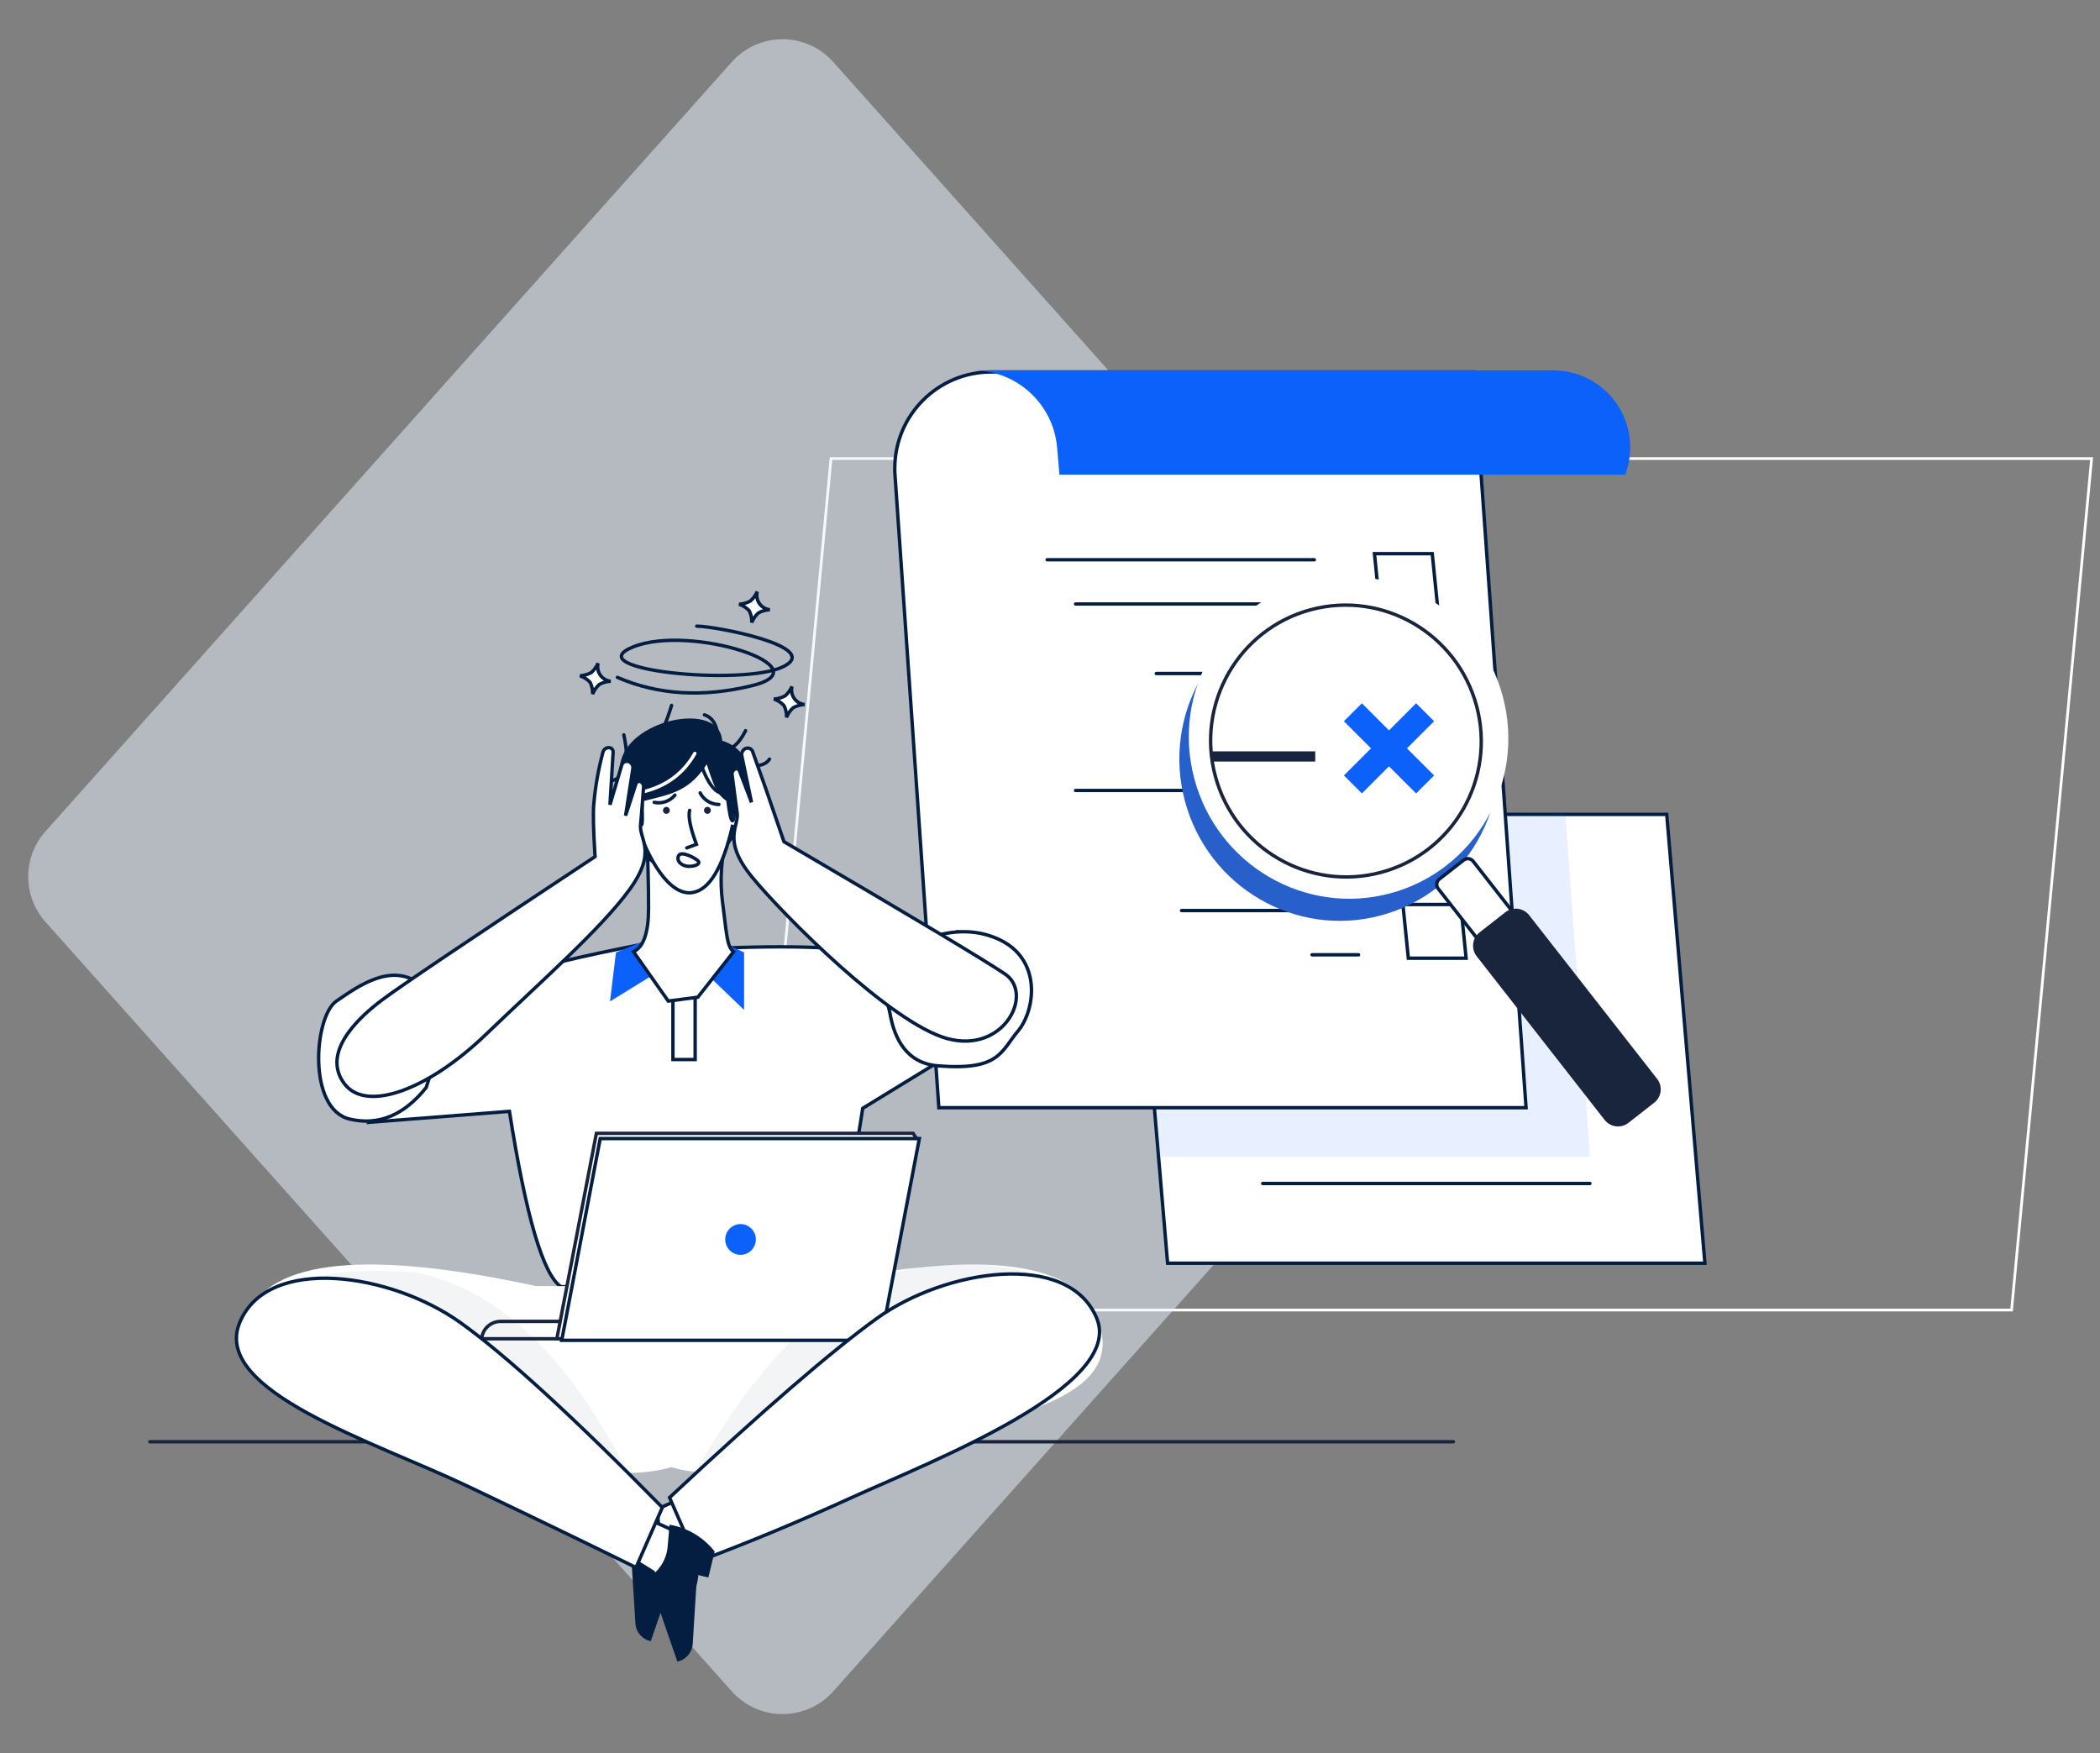 <?xml version="1.0" encoding="utf-8"?>
<svg xmlns="http://www.w3.org/2000/svg" xmlns:xlink="http://www.w3.org/1999/xlink" width="618px" height="516px" viewBox="0 0 618 516" version="1.1">
  <rect x="0" y="0" width="618" height="516" fill="#808080" stroke="none"/>
  <g id="illseo_ill_03" transform="translate(1.5 1.5)">
    <path d="M23.54 0L394.517 0L370.969 250.583L0 250.583L23.54 0L23.54 0Z" transform="translate(219.513 133.457)" id="Rectangle-Copy-75" fill="none" fill-rule="evenodd" stroke="#FFFFFF" stroke-width="0.803"/>
    <path d="M243.709 16.733L445.694 243.188Q445.997 243.528 446.284 243.881Q446.572 244.234 446.843 244.6Q447.114 244.966 447.367 245.344Q447.621 245.722 447.858 246.111Q448.095 246.5 448.313 246.899Q448.532 247.298 448.732 247.707Q448.932 248.116 449.113 248.534Q449.295 248.951 449.457 249.377Q449.619 249.802 449.762 250.235Q449.904 250.667 450.027 251.105Q450.15 251.544 450.253 251.987Q450.355 252.431 450.438 252.879Q450.52 253.326 450.582 253.777Q450.644 254.228 450.685 254.682Q450.727 255.135 450.748 255.59Q450.768 256.045 450.768 256.5Q450.768 256.955 450.748 257.41Q450.727 257.865 450.686 258.318Q450.644 258.772 450.582 259.223Q450.52 259.674 450.438 260.121Q450.355 260.569 450.253 261.013Q450.15 261.456 450.027 261.895Q449.904 262.333 449.762 262.765Q449.619 263.198 449.457 263.623Q449.295 264.049 449.113 264.466Q448.932 264.884 448.732 265.293Q448.532 265.702 448.313 266.101Q448.095 266.5 447.858 266.889Q447.621 267.278 447.367 267.656Q447.113 268.034 446.843 268.4Q446.572 268.766 446.284 269.119Q445.997 269.472 445.694 269.812L243.709 496.267Q243.358 496.66 242.987 497.034Q242.617 497.408 242.227 497.762Q241.837 498.116 241.429 498.449Q241.021 498.782 240.596 499.093Q240.171 499.404 239.73 499.692Q239.289 499.981 238.834 500.245Q238.379 500.51 237.91 500.75Q237.442 500.991 236.961 501.206Q236.48 501.421 235.989 501.611Q235.498 501.801 234.997 501.964Q234.497 502.128 233.988 502.265Q233.48 502.402 232.965 502.512Q232.45 502.622 231.93 502.705Q231.41 502.788 230.886 502.843Q230.362 502.899 229.836 502.926Q229.311 502.954 228.784 502.954Q228.257 502.954 227.731 502.926Q227.205 502.899 226.682 502.843Q226.158 502.788 225.638 502.705Q225.118 502.622 224.603 502.512Q224.088 502.402 223.579 502.265Q223.071 502.128 222.57 501.964Q222.07 501.801 221.579 501.611Q221.087 501.421 220.607 501.206Q220.126 500.991 219.658 500.75Q219.189 500.51 218.734 500.245Q218.278 499.981 217.838 499.692Q217.397 499.404 216.972 499.093Q216.547 498.782 216.139 498.449Q215.731 498.116 215.341 497.762Q214.951 497.408 214.58 497.034Q214.21 496.66 213.859 496.267L11.874 269.812Q11.571 269.472 11.283 269.119Q10.996 268.766 10.725 268.4Q10.454 268.034 10.2 267.656Q9.946 267.278 9.71 266.889Q9.473 266.5 9.255 266.101Q9.036 265.702 8.836 265.293Q8.636 264.884 8.454 264.466Q8.273 264.049 8.111 263.623Q7.949 263.198 7.806 262.765Q7.664 262.333 7.541 261.895Q7.418 261.456 7.315 261.013Q7.212 260.569 7.13 260.121Q7.048 259.674 6.986 259.223Q6.924 258.772 6.882 258.318Q6.841 257.865 6.82 257.41Q6.799 256.955 6.799 256.5Q6.799 256.045 6.82 255.59Q6.841 255.135 6.882 254.682Q6.924 254.228 6.986 253.777Q7.048 253.326 7.13 252.879Q7.212 252.431 7.315 251.987Q7.418 251.544 7.541 251.105Q7.664 250.667 7.806 250.235Q7.949 249.802 8.111 249.377Q8.273 248.951 8.454 248.534Q8.636 248.116 8.836 247.707Q9.036 247.298 9.255 246.899Q9.473 246.5 9.71 246.111Q9.946 245.722 10.2 245.344Q10.454 244.966 10.725 244.6Q10.996 244.234 11.283 243.881Q11.571 243.528 11.874 243.188L213.859 16.733Q214.21 16.34 214.58 15.966Q214.951 15.592 215.341 15.238Q215.731 14.884 216.139 14.551Q216.547 14.218 216.972 13.907Q217.397 13.596 217.838 13.308Q218.278 13.019 218.734 12.755Q219.189 12.49 219.658 12.25Q220.126 12.009 220.607 11.794Q221.087 11.579 221.579 11.389Q222.07 11.199 222.57 11.036Q223.071 10.872 223.579 10.735Q224.088 10.598 224.603 10.488Q225.118 10.378 225.638 10.295Q226.158 10.212 226.682 10.157Q227.205 10.101 227.731 10.074Q228.257 10.046 228.784 10.046Q229.311 10.046 229.836 10.074Q230.362 10.101 230.886 10.157Q231.41 10.212 231.93 10.295Q232.45 10.378 232.965 10.488Q233.48 10.598 233.988 10.735Q234.497 10.872 234.997 11.036Q235.498 11.199 235.989 11.389Q236.48 11.579 236.961 11.794Q237.442 12.009 237.91 12.25Q238.379 12.49 238.834 12.755Q239.289 13.019 239.73 13.308Q240.171 13.596 240.596 13.907Q241.021 14.218 241.429 14.551Q241.837 14.884 242.227 15.238Q242.617 15.592 242.987 15.966Q243.358 16.34 243.709 16.733L243.709 16.733Z" id="Polygon-Copy-9" fill="#E9F5FE" fill-opacity="0.5" fill-rule="evenodd" stroke="none"/>
    <g id="Illustration" transform="translate(42.6 107.5)">
      <path d="M0.465 0L158.12 0L169.356 132.077L11.236 132.077L0 0L0.465 0Z" transform="translate(288.272 130.682)" id="Path" fill="#FFFFFF" fill-rule="evenodd" stroke="#041E42" stroke-width="1" stroke-linecap="round"/>
      <path d="M124.264 0L131.463 100.899L4.353 100.899L0 2.344L124.264 0L124.264 0Z" transform="translate(292.318 130.514)" id="Path-207" fill="#0B61F9" fill-opacity="0.097" fill-rule="evenodd" stroke="none"/>
      <path d="M0 0.465L96.277 0.465" transform="translate(327.504 238.827)" id="Path-206" fill="none" fill-rule="evenodd" stroke="#041E42" stroke-width="1" stroke-linecap="round"/>
      <g id="Group-9" transform="translate(219.22 0)">
        <g id="Group-10">
          <path d="M12.966 216.532L185.782 216.532L170.407 0L28.369 0C12.701 0 0 12.701 0 28.369C0 29.02 0 29.68 0.065 30.331L12.966 216.532Z" transform="translate(0 0.465)" id="Path-60" fill="#FFFFFF" fill-rule="evenodd" stroke="#041E42" stroke-width="1"/>
          <path d="M17.003 0L0 0L1.6 15.812L18.602 15.812L17.003 0L17.003 0Z" transform="translate(144.885 86.501)" id="Path" fill="#0ACC94" fill-rule="evenodd" stroke="none"/>
          <path d="M17.003 0L0 0L1.6 15.812L18.602 15.812L17.003 0L17.003 0Z" transform="translate(146.745 119.985)" id="Path" fill="#0ACC94" fill-rule="evenodd" stroke="none"/>
          <path d="M50.226 0.465L0 0.465" transform="translate(76.958 88.752)" id="Path-148" fill="none" fill-rule="evenodd" stroke="#041E42" stroke-width="1" stroke-linecap="round"/>
          <path d="M13.691 0.465L0 0.465" transform="translate(115.353 101.774)" id="Path" fill="none" fill-rule="evenodd" stroke="#18233D" stroke-width="1" stroke-linecap="round"/>
          <path d="M17.003 0L0 0L1.6 15.812L18.602 15.812L17.003 0L17.003 0Z" transform="translate(149.535 157.19)" id="Path" fill="#FFFFFF" fill-rule="evenodd" stroke="#041E42" stroke-width="1"/>
          <path d="M50.226 0.465L0 0.465" transform="translate(84.399 158.511)" id="Path" fill="none" fill-rule="evenodd" stroke="#041E42" stroke-width="1" stroke-linecap="round"/>
          <path d="M13.691 0.465L0 0.465" transform="translate(122.794 171.532)" id="Path" fill="none" fill-rule="evenodd" stroke="#041E42" stroke-width="1" stroke-linecap="round"/>
          <path d="M17.003 0L0 0L1.6 15.812L18.602 15.812L17.003 0L17.003 0Z" transform="translate(141.164 53.947)" id="Path" fill="#FFFFFF" fill-rule="evenodd" stroke="#041E42" stroke-width="1"/>
          <path d="M78.623 0.465L0 0.465" transform="translate(44.841 55.268)" id="Path" fill="none" fill-rule="evenodd" stroke="#041E42" stroke-width="1" stroke-linecap="round"/>
          <path d="M71.182 0.465L0 0.465" transform="translate(53.212 68.289)" id="Path" fill="none" fill-rule="evenodd" stroke="#041E42" stroke-width="1" stroke-linecap="round"/>
          <path d="M78.623 0.465L0 0.465" transform="translate(53.212 123.166)" id="Path" fill="none" fill-rule="evenodd" stroke="#041E42" stroke-width="1" stroke-linecap="round"/>
          <path d="M36.554 0.465L0 0.465" transform="translate(97.142 136.188)" id="Path" fill="none" fill-rule="evenodd" stroke="#18233D" stroke-width="1" stroke-linecap="round"/>
          <path d="M0 6.60889e-15L0 6.60889e-15C12.893 -1.90327e-05 23.645 9.859 24.76 22.704L25.448 30.694L191.939 30.694C194.587 23.739 193.648 15.926 189.426 9.797C185.204 3.668 178.24 0.005 170.798 0L0 6.60889e-15Z" transform="translate(23.011 0)" id="Path-135" fill="#0B61F9" fill-rule="evenodd" stroke="none"/>
        </g>
        <g id="Group-26" transform="translate(73.1 50.111)">
          <path d="M46.971 94.872C72.912 94.872 93.942 73.634 93.942 47.436C93.942 21.238 72.912 -2.96238e-15 46.971 0C21.03 3.29154e-15 2.36297e-15 21.238 0 47.436C-2.36297e-15 73.634 21.03 94.872 46.971 94.872Z" transform="matrix(0.966 -0.259 0.259 0.966 0 30.823)" id="Oval" fill="#2760CB" stroke="none"/>
          <g id="Group-25" transform="translate(85.581 92.789)">
            <path d="M1.999 4.67358e-15L11.069 8.44009e-16Q11.167 8.02546e-16 11.265 0.01Q11.363 0.019 11.459 0.038Q11.556 0.058 11.649 0.086Q11.743 0.115 11.834 0.152Q11.925 0.19 12.011 0.236Q12.098 0.282 12.18 0.337Q12.261 0.391 12.337 0.454Q12.413 0.516 12.483 0.585Q12.552 0.655 12.614 0.731Q12.677 0.807 12.731 0.888Q12.786 0.97 12.832 1.057Q12.878 1.143 12.916 1.234Q12.954 1.325 12.982 1.419Q13.011 1.513 13.03 1.609Q13.049 1.705 13.059 1.803Q13.068 1.901 13.068 1.999L13.068 44.098Q13.068 44.196 13.059 44.294Q13.049 44.391 13.03 44.488Q13.011 44.584 12.982 44.678Q12.954 44.772 12.916 44.863Q12.878 44.953 12.832 45.04Q12.786 45.127 12.731 45.208Q12.677 45.29 12.614 45.366Q12.552 45.442 12.483 45.511Q12.413 45.581 12.337 45.643Q12.261 45.705 12.18 45.76Q12.098 45.814 12.011 45.861Q11.925 45.907 11.834 45.944Q11.743 45.982 11.649 46.011Q11.556 46.039 11.459 46.058Q11.363 46.077 11.265 46.087Q11.167 46.097 11.069 46.097L1.999 46.097Q1.901 46.097 1.803 46.087Q1.705 46.077 1.609 46.058Q1.513 46.039 1.419 46.011Q1.325 45.982 1.234 45.944Q1.143 45.907 1.057 45.861Q0.97 45.814 0.888 45.76Q0.807 45.705 0.731 45.643Q0.655 45.581 0.585 45.511Q0.516 45.442 0.454 45.366Q0.391 45.29 0.337 45.208Q0.282 45.127 0.236 45.04Q0.19 44.953 0.152 44.863Q0.115 44.772 0.086 44.678Q0.058 44.584 0.038 44.488Q0.019 44.391 0.01 44.294Q7.72131e-16 44.196 8.12023e-16 44.098L1.79131e-14 1.999Q1.7953e-14 1.901 0.01 1.803Q0.019 1.705 0.038 1.609Q0.058 1.513 0.086 1.419Q0.115 1.325 0.152 1.234Q0.19 1.143 0.236 1.057Q0.282 0.97 0.337 0.888Q0.391 0.807 0.454 0.731Q0.516 0.655 0.585 0.585Q0.655 0.516 0.731 0.454Q0.807 0.391 0.888 0.337Q0.97 0.282 1.057 0.236Q1.143 0.19 1.234 0.152Q1.325 0.115 1.419 0.086Q1.513 0.058 1.609 0.038Q1.705 0.019 1.803 0.01Q1.901 4.71504e-15 1.999 4.67358e-15L1.999 4.67358e-15Z" transform="matrix(0.788 -0.616 0.616 0.788 -9.536743E-07 8.046)" id="Rectangle" fill="#FFFFFF" stroke="#041E42" stroke-width="1"/>
            <path d="M4.999 1.02957e-14L14.608 3.52332e-15Q14.731 3.43683e-15 14.853 0.006Q14.976 0.012 15.098 0.024Q15.22 0.036 15.341 0.054Q15.463 0.072 15.583 0.096Q15.704 0.12 15.823 0.15Q15.942 0.18 16.059 0.215Q16.177 0.251 16.292 0.292Q16.408 0.334 16.521 0.381Q16.634 0.427 16.745 0.48Q16.856 0.532 16.964 0.59Q17.073 0.648 17.178 0.711Q17.283 0.774 17.385 0.842Q17.487 0.911 17.586 0.984Q17.684 1.057 17.779 1.135Q17.874 1.213 17.965 1.295Q18.056 1.377 18.143 1.464Q18.23 1.551 18.312 1.642Q18.394 1.733 18.472 1.828Q18.55 1.923 18.623 2.021Q18.696 2.12 18.764 2.222Q18.833 2.324 18.896 2.429Q18.959 2.534 19.017 2.642Q19.075 2.751 19.127 2.862Q19.179 2.973 19.226 3.086Q19.273 3.199 19.315 3.315Q19.356 3.43 19.392 3.548Q19.427 3.665 19.457 3.784Q19.487 3.903 19.511 4.024Q19.535 4.144 19.553 4.265Q19.571 4.387 19.583 4.509Q19.595 4.631 19.601 4.754Q19.607 4.876 19.607 4.999L19.607 66.127Q19.607 66.25 19.601 66.373Q19.595 66.495 19.583 66.617Q19.571 66.739 19.553 66.861Q19.535 66.982 19.511 67.102Q19.487 67.223 19.457 67.342Q19.427 67.461 19.392 67.578Q19.356 67.696 19.315 67.811Q19.273 67.927 19.226 68.04Q19.179 68.154 19.127 68.264Q19.075 68.376 19.017 68.484Q18.959 68.592 18.896 68.697Q18.833 68.802 18.764 68.904Q18.696 69.007 18.623 69.105Q18.55 69.204 18.472 69.299Q18.394 69.393 18.312 69.484Q18.23 69.575 18.143 69.662Q18.056 69.749 17.965 69.831Q17.874 69.914 17.779 69.992Q17.684 70.069 17.586 70.142Q17.487 70.216 17.385 70.284Q17.283 70.352 17.178 70.415Q17.073 70.478 16.964 70.536Q16.856 70.594 16.745 70.646Q16.634 70.699 16.521 70.746Q16.408 70.793 16.292 70.834Q16.177 70.875 16.059 70.911Q15.942 70.947 15.823 70.976Q15.704 71.006 15.583 71.03Q15.463 71.054 15.341 71.072Q15.22 71.09 15.098 71.102Q14.976 71.114 14.853 71.12Q14.731 71.126 14.608 71.126L4.999 71.126Q4.876 71.126 4.754 71.12Q4.631 71.114 4.509 71.102Q4.387 71.09 4.265 71.072Q4.144 71.054 4.024 71.03Q3.903 71.006 3.784 70.976Q3.665 70.947 3.548 70.911Q3.43 70.875 3.315 70.834Q3.199 70.793 3.086 70.746Q2.973 70.699 2.862 70.646Q2.751 70.594 2.642 70.536Q2.534 70.478 2.429 70.415Q2.324 70.352 2.222 70.284Q2.12 70.216 2.021 70.142Q1.923 70.069 1.828 69.991Q1.733 69.914 1.642 69.831Q1.551 69.749 1.464 69.662Q1.377 69.575 1.295 69.484Q1.213 69.393 1.135 69.299Q1.057 69.204 0.984 69.105Q0.911 69.007 0.842 68.904Q0.774 68.802 0.711 68.697Q0.648 68.592 0.59 68.484Q0.532 68.375 0.48 68.264Q0.427 68.154 0.381 68.04Q0.334 67.927 0.292 67.811Q0.251 67.696 0.215 67.578Q0.18 67.461 0.15 67.342Q0.12 67.223 0.096 67.102Q0.072 66.982 0.054 66.861Q0.036 66.739 0.024 66.617Q0.012 66.495 0.006 66.373Q2.70107e-15 66.25 2.76563e-15 66.127L3.49203e-14 4.999Q3.49848e-14 4.876 0.006 4.754Q0.012 4.631 0.024 4.509Q0.036 4.387 0.054 4.265Q0.072 4.144 0.096 4.024Q0.12 3.903 0.15 3.784Q0.18 3.665 0.215 3.548Q0.251 3.43 0.292 3.315Q0.334 3.199 0.381 3.086Q0.427 2.973 0.48 2.862Q0.532 2.751 0.59 2.642Q0.648 2.534 0.711 2.429Q0.774 2.324 0.842 2.222Q0.911 2.12 0.984 2.021Q1.057 1.923 1.135 1.828Q1.213 1.733 1.295 1.642Q1.377 1.551 1.464 1.464Q1.551 1.377 1.642 1.295Q1.733 1.213 1.828 1.135Q1.923 1.057 2.021 0.984Q2.12 0.911 2.222 0.842Q2.324 0.774 2.429 0.711Q2.534 0.648 2.642 0.59Q2.751 0.532 2.862 0.48Q2.973 0.427 3.086 0.381Q3.199 0.334 3.315 0.292Q3.43 0.251 3.548 0.215Q3.665 0.18 3.784 0.15Q3.903 0.12 4.024 0.096Q4.144 0.072 4.265 0.054Q4.387 0.036 4.509 0.024Q4.631 0.012 4.754 0.006Q4.876 1.03822e-14 4.999 1.02957e-14Z" transform="matrix(0.788 -0.616 0.616 0.788 9.48 25.579)" id="Rectangle" fill="#19243D" stroke="none"/>
          </g>
          <path d="M46.971 94.872C72.912 94.872 93.942 73.634 93.942 47.436C93.942 21.238 72.912 -2.63323e-15 46.971 0C21.03 2.30408e-15 3.13705e-15 21.238 0 47.436C-3.0963e-15 73.634 21.03 94.872 46.971 94.872Z" transform="matrix(0.966 -0.259 0.259 0.966 2.787 24.314)" id="Oval" fill="#FFFFFF" stroke="none"/>
          <path d="M0 21.244L7.98 13.273L0 5.292L5.292 0L13.273 7.98L21.253 0L26.546 5.292L18.565 13.273L26.546 21.244L21.253 26.536L13.273 18.556L5.292 26.536L0 21.244L0 21.244Z" transform="translate(59.07 47.859)" id="Path" fill="#0B61F9" stroke="none"/>
          <path d="M0 0.465L30.48 0.465" transform="translate(20.163 63.048)" id="Path-204" fill="none" fill-rule="evenodd" stroke="#18233D" stroke-width="3"/>
          <g id="Mask-2" transform="translate(10.863 10.037)">
            <path d="M39.8 80.009C61.781 80.009 79.6 62.098 79.6 40.004C79.6 17.911 61.781 -1.66552e-15 39.8 2.77586e-16C17.819 2.49828e-15 3.17591e-15 17.911 -6.90416e-17 40.004C-3.38304e-15 62.098 17.819 80.009 39.8 80.009Z" transform="matrix(0.966 -0.259 0.259 0.966 9.536743E-07 20.602)" id="Oval" fill="none" fill-rule="evenodd" stroke="#19243D" stroke-width="1"/>
          </g>
        </g>
      </g>
      <path d="M0 0.465L383.609 0.465" transform="translate(0 314.845)" id="Path-205" fill="none" fill-rule="evenodd" stroke="#18233D" stroke-width="1" stroke-linecap="round"/>
      <g id="Group-8" transform="translate(25.476 65.108)">
        <g id="Group-4" transform="translate(24.196 33.484)">
          <path d="M104.424 4.744C116.46 4.272 126.474 4.272 134.467 4.744C142.46 5.215 155.314 3.634 173.03 0L177.681 32.024L145.21 51.91C140.634 82.778 134.027 100.273 125.389 104.397L56.374 104.397C51.135 100.825 46.09 83.627 41.242 52.803L0 56.03L12.091 34.954C26.267 22.205 37.192 14.541 44.869 11.961C52.545 9.382 67.765 5.953 90.528 1.674L104.424 4.744Z" transform="translate(14.906 66.671)" id="Path-125" fill="#FFFFFF" fill-rule="evenodd" stroke="#041E42" stroke-width="1"/>
          <path d="M31.038 0L39.456 3.869L39.456 20.788L28.527 10.306L14.733 9.208L0 18.295L1.758 3.879L11.31 0L31.038 0Z" transform="translate(85.744 68.829)" id="Path-134" fill="#0B61F9" fill-rule="evenodd" stroke="none"/>
          <path d="M0 0L6.539 0L6.539 29.001L0 29.001L0 0Z" transform="translate(104.262 75.228)" id="Rectangle" fill="none" fill-rule="evenodd" stroke="#041E42" stroke-width="1"/>
          <g id="Group" transform="translate(85.623 0)">
            <path d="M27.448 3.032C25.797 9.215 25.374 15.661 26.201 22.007C27.448 31.447 27.448 35.103 29.466 36.619L18.928 50.003L10.231 51.138L0 36.619C2.958 35.261 4.437 31.001 4.437 23.839C4.437 16.677 4.235 8.731 3.832 0L27.448 3.032Z" transform="translate(7.032 35.884)" id="Path-103" fill="#FFFFFF" fill-rule="evenodd" stroke="#041E42" stroke-width="1"/>
            <path d="M35.111 33.52C40.301 25.354 41.91 9.96 30.609 6.547C29.846 -5.061 4.138 -0.048 0.845 12.323C-2.448 24.693 4.305 42.189 13.774 44.291C23.242 46.393 29.921 41.724 35.111 33.52Z" transform="translate(2.522 3.852)" id="Path-105" fill="#041E42" fill-rule="evenodd" stroke="none"/>
            <path d="M0 0C8.061 2.66 12.904 2.66 14.528 0" transform="translate(32.526 15.812)" id="Path-164" fill="none" fill-rule="evenodd" stroke="#041E42" stroke-width="1" stroke-linecap="round"/>
            <path d="M4.186 0C5.99 8.259 4.595 12.814 0 13.663" transform="translate(0 8.687)" id="Path" fill="none" fill-rule="evenodd" stroke="#041E42" stroke-width="1" stroke-linecap="round"/>
            <path d="M8.938 0C6.222 9.115 3.243 13.053 0 11.812" transform="translate(9.301 0)" id="Path-165" fill="none" fill-rule="evenodd" stroke="#041E42" stroke-width="1" stroke-linecap="round"/>
            <path d="M7.441 0C5.438 4.031 2.958 6.043 0 6.036" transform="translate(32.582 7.441)" id="Path-166" fill="none" fill-rule="evenodd" stroke="#041E42" stroke-width="1" stroke-linecap="round"/>
            <path d="M4.055 8.194C4.055 3.581 2.704 0.85 0 0" transform="translate(27.904 2.79)" id="Path-167" fill="none" fill-rule="evenodd" stroke="#041E42" stroke-width="1" stroke-linecap="round"/>
            <path d="M32.478 11.561C29.371 9.701 28.488 6.12 26.414 0C21.056 8.669 15.959 9.394 7.197 11.552C7.774 27.243 6.211 13.04 4.63 13.217C4.299 13.113 3.954 13.059 3.607 13.059C1.587 13.159 0 14.826 0 16.849C0 18.872 1.587 20.539 3.607 20.639C4.509 20.636 5.374 20.286 6.025 19.663C8.955 28.555 15.122 39.958 22.051 38.888C27.055 38.119 30.98 31.624 33.827 19.402C34.077 19.458 34.333 19.486 34.589 19.486C36.61 19.386 38.196 17.719 38.196 15.696C38.196 13.673 36.61 12.006 34.589 11.905C34.45 11.905 34.478 17.998 33.827 17.765C33.399 17.607 32.943 15.542 32.478 11.561Z" transform="translate(2.308 16.203)" id="Path" fill="#FFFFFF" fill-rule="evenodd" stroke="#041E42" stroke-width="1"/>
            <path d="M0 0C2.307 8.179 5.016 12.194 8.129 12.045" transform="translate(25.839 13.952)" id="Path" fill="none" fill-rule="evenodd" stroke="#041E42" stroke-width="1" stroke-linecap="round"/>
            <path d="M0.846 0C0.375 1.823 1.045 5.162 2.855 10.017L0 11.05" transform="translate(22.704 30.889)" id="Path-104" fill="none" fill-rule="evenodd" stroke="#041E42" stroke-width="1" stroke-linecap="round"/>
            <path d="M6.102 0C4.627 1.797 2.272 2.619 0 2.13" transform="translate(13.133 26.406)" id="Path-109" fill="none" fill-rule="evenodd" stroke="#041E42" stroke-width="1" stroke-linecap="round"/>
            <path d="M5.516 3.395C3.187 3.385 1.058 2.075 0 0" transform="translate(26.648 25.764)" id="Path" fill="none" fill-rule="evenodd" stroke="#041E42" stroke-width="1" stroke-linecap="round"/>
            <path d="M1.005 2.046C1.559 2.046 2.009 1.588 2.009 1.023C2.009 0.458 1.559 0 1.005 0C0.45 0 0 0.458 0 1.023C0 1.588 0.45 2.046 1.005 2.046Z" transform="translate(15.71 29.875)" id="Oval" fill="#18233D" stroke="none"/>
            <path d="M1.005 2.046C1.559 2.046 2.009 1.588 2.009 1.023C2.009 0.458 1.559 0 1.005 0C0.45 0 0 0.458 0 1.023C0 1.588 0.45 2.046 1.005 2.046Z" transform="translate(27.783 29.875)" id="Oval" fill="#18233D" stroke="none"/>
            <path d="M5.896 2.047C5.124 1.247 0.966 -1.013 0.194 0.522C-0.578 2.057 1.059 3.666 3.254 3.666C5.449 3.666 6.668 2.801 5.896 2.047Z" transform="translate(20.12 43.705)" id="Path-110" fill="#FFFFFF" fill-rule="evenodd" stroke="#041E42" stroke-width="1"/>
            <path d="M2.018 0.805L0 0.126" transform="translate(4.976 33.163)" id="Path-107" fill="none" fill-rule="evenodd" stroke="#18233D" stroke-width="1" stroke-linecap="round"/>
            <path d="M0 0.805L2.009 0.126" transform="translate(36.498 31.796)" id="Path" fill="none" fill-rule="evenodd" stroke="#18233D" stroke-width="1" stroke-linecap="round"/>
            <path d="M16.742 0C13.189 6.294 7.608 10.166 0 11.617" transform="translate(8.343 14.147)" id="Path-108" fill="none" fill-rule="evenodd" stroke="#FFFFFF" stroke-width="1" stroke-linecap="round"/>
          </g>
          <path d="M31.648 33.038C25.119 41.198 17.637 44.298 9.204 42.339C-3.445 39.4 -1.315 12.073 5.214 7.608C11.743 3.144 21.835 -4.242 30.513 3.125C36.336 8.048 36.714 18.019 31.648 33.038Z" transform="translate(0 79.432)" id="Path-128" fill="#FFFFFF" fill-rule="evenodd" stroke="#041E42" stroke-width="1"/>
          <path d="M42.111 29.187C37.042 35.233 36.679 40.934 18.56 39.474C9.194 38.721 5.687 31.363 4.413 24.071C3.223 17.272 -2.665 10.873 1.427 8.613C9.901 3.962 22.913 -3.739 36.13 2.102C49.347 7.943 47.171 23.132 42.111 29.187Z" transform="translate(163.73 66.615)" id="Path" fill="#FFFFFF" fill-rule="evenodd" stroke="#041E42" stroke-width="1"/>
          <path d="M80.338 66.486C88.979 72.318 80.013 90.027 63.345 85.488C46.677 80.949 14.979 49.037 5.892 37.95C-3.196 26.863 2.264 23.003 1.473 18.761C1.343 18.055 0.856 14.384 0.013 7.749L0.013 7.749C-0.073 7.097 0.268 6.464 0.86 6.177L0.86 6.177C1.355 5.935 1.953 6.139 2.199 6.633C2.202 6.66 2.202 6.689 2.199 6.716L5.733 15.962L2.878 2.28C2.682 1.365 3.178 0.443 4.05 0.103L4.05 0.103C4.443 -0.047 4.88 -0.033 5.263 0.142C5.646 0.317 5.943 0.638 6.087 1.033L6.087 1.08L10.152 12.557L15.286 27.551C52.9 49.595 74.584 62.573 80.338 66.486Z" transform="translate(121.652 12.574)" id="Path-112" fill="#FFFFFF" fill-rule="evenodd" stroke="#041E42" stroke-width="1"/>
          <g id="Group-2" transform="translate(5.386 12.436)">
            <path d="M13.101 74.391C4.776 80.66 -4.255 90.37 2.19 98.918C8.636 107.466 26.857 100.713 43.702 84.529C60.546 68.345 77.437 53.538 85.948 41.986C94.458 30.434 88.784 26.881 89.361 22.602C89.454 21.889 89.749 18.196 90.245 11.524L90.245 11.524C90.296 10.868 89.921 10.254 89.315 9.999L89.315 9.999C89.069 9.893 88.792 9.89 88.544 9.99C88.296 10.089 88.098 10.283 87.994 10.529L87.994 10.613L84.943 20.026L87.082 6.213C87.25 5.283 86.694 4.375 85.789 4.102L85.789 4.102C84.968 3.832 84.082 4.277 83.808 5.097L83.808 5.144L80.348 16.817L81.278 1.339C81.321 0.644 80.793 0.045 80.097 7.08442e-05L80.032 7.08442e-05C79.228 -0.007 78.518 0.521 78.293 1.293C76.96 6.24 76.06 11.294 75.605 16.398C75.332 18.878 75.45 24.106 75.958 32.08C39.603 56.102 18.65 70.205 13.101 74.391Z" id="Path" fill="#FFFFFF" fill-rule="evenodd" stroke="#041E42" stroke-width="1"/>
          </g>
        </g>
        <path d="M87.203 6.366C37.727 -4.349 9.337 -1.537 2.032 14.802C-8.897 39.301 25.592 45.412 73.493 56.062C105.433 63.168 125.586 63.168 133.951 56.062L127.598 6.366L87.203 6.366Z" transform="translate(1 198.028)" id="Path-201" fill="#FFFFFF" fill-rule="evenodd" stroke="none"/>
        <path d="M46.748 6.366C96.249 -4.349 124.642 -1.537 131.928 14.802C142.857 39.301 108.368 45.412 60.458 56.062C28.53 63.168 8.377 63.168 0 56.062L6.353 6.366L46.748 6.366Z" transform="translate(120.962 198.028)" id="Path" fill="#FFFFFF" fill-rule="evenodd" stroke="none"/>
        <path d="M0 61.391C20.072 25.749 42.125 5.457 66.159 0.515C91.31 -1.494 106.771 2.375 112.544 12.123L0 61.391Z" transform="translate(134.904 198.028)" id="Path-203" fill="#041E42" fill-opacity="0.048" fill-rule="evenodd" stroke="none"/>
        <path d="M55.175 3.71781e-05L55.175 5.106L0 5.106C0.247 2.211 2.675 -0.01 5.581 3.71781e-05L55.175 3.71781e-05Z" transform="translate(72.168 214.783)" id="Path" fill="#FFFFFF" fill-rule="evenodd" stroke="#18233D" stroke-width="1"/>
        <path d="M11.636 0L0 60.458L1.544 60.458L93.403 58.039L106.192 2.046L104.834 0L11.636 0Z" transform="translate(94.295 159.432)" id="Path" fill="#FFFFFF" fill-rule="evenodd" stroke="#18233D" stroke-width="1"/>
        <path d="M11.319 0L105.234 0L93.923 59.379L0 59.379L11.319 0L11.319 0Z" transform="translate(95.737 160.976)" id="Path" fill="#FFFFFF" fill-rule="evenodd" stroke="#041E42" stroke-width="1"/>
        <path d="M4.511 9.059C7.002 9.059 9.022 7.031 9.022 4.53C9.022 2.028 7.002 0 4.511 0C2.02 0 0 2.028 0 4.53C0 7.031 2.02 9.059 4.511 9.059Z" transform="translate(143.843 186.135)" id="Oval" fill="#0B61F9" stroke="none"/>
        <g id="Group-15" transform="translate(110.935 267.056)">
          <path d="M18.594 11.98L12.79 15.598L4.819 36.442L0.428 18.844C-1.237 12.266 2.072 5.443 8.269 2.679L14.25 0" transform="translate(5.282 0)" id="Path-44" fill="#FFFFFF" fill-rule="evenodd" stroke="#041E42" stroke-width="1"/>
          <path d="M13.264 0L13.822 6.399C14.146 10.187 16.262 13.592 19.514 15.561L19.514 15.561L10.994 40.2L10.994 40.2C8.489 39.677 6.643 37.545 6.483 34.991L5.218 14.696L1.907 15.524L0 7.878L0 7.878C3.197 3.812 7.767 1.051 12.854 0.112L13.264 0Z" transform="translate(0 1.637)" id="Path-26" fill="#041E42" fill-rule="evenodd" stroke="none"/>
        </g>
        <path d="M125.706 13.016C134.077 33.088 76.688 55.308 53.575 65.809C38.166 72.841 23.055 79.12 8.241 84.644L0 65.809C27.383 40.219 47.746 22.621 61.09 13.016C81.125 -1.392 117.39 -7.056 125.706 13.016Z" transform="translate(127.463 200.818)" id="Path-202" fill="#FFFFFF" fill-rule="evenodd" stroke="#041E42" stroke-width="1"/>
        <path d="M108.954 59.632C91.524 25.174 70.751 5.465 46.636 0.505C21.343 -1.486 5.798 2.411 0 12.196L108.954 59.632Z" transform="translate(6.315 199.871)" id="Path" fill="#041E42" fill-opacity="0.048" fill-rule="evenodd" stroke="none"/>
        <path d="M0 11.961L5.823 15.589L13.794 36.47L18.202 18.798C19.837 12.237 16.533 5.449 10.361 2.688L4.353 0" transform="translate(116.86 272.99)" id="Path" fill="#FFFFFF" fill-rule="evenodd" stroke="#041E42" stroke-width="1"/>
        <path d="M6.232 0L5.674 6.418C5.343 10.197 3.237 13.594 0 15.57L0 15.57L8.529 40.265L8.529 40.265C11.037 39.739 12.887 37.604 13.05 35.047L14.315 14.705L17.644 15.533L19.505 7.869L19.505 7.869C16.308 3.777 11.727 0.995 6.622 0.047L6.232 0Z" transform="translate(121.232 274.627)" id="Path" fill="#041E42" fill-rule="evenodd" stroke="none"/>
        <path d="M0.967 13.049C-7.404 33.186 40.562 48.143 67.805 61.099C85.974 69.731 102.567 77.745 117.585 85.143L125.343 67.471C99.144 40.807 79.336 22.673 65.917 13.068C45.752 -1.395 9.338 -7.078 0.967 13.049Z" transform="translate(0 202.069)" id="Path" fill="#FFFFFF" fill-rule="evenodd" stroke="#041E42" stroke-width="1"/>
        <g id="Group-3" transform="translate(101.104 0)">
          <path d="M0 3.72C1.154 3.647 2.279 3.33 3.302 2.79C4.17 2.016 4.862 1.065 5.33 0C5.026 1.209 5.262 2.49 5.976 3.512C6.689 4.535 7.811 5.197 9.05 5.33C7.873 5.372 6.723 5.691 5.692 6.26C4.825 7.047 4.148 8.02 3.711 9.106C3.773 7.909 3.523 6.717 2.986 5.646C2.17 4.761 1.143 4.098 2.64356e-14 3.72L0 3.72Z" transform="translate(-2.6435565E-14 21.058)" id="Path" fill="#FFFFFF" fill-rule="evenodd" stroke="#041E42" stroke-width="1"/>
          <path d="M0 3.72C1.157 3.647 2.285 3.33 3.311 2.79C4.178 2.015 4.869 1.064 5.339 0C5.032 1.209 5.267 2.492 5.981 3.515C6.695 4.538 7.818 5.2 9.059 5.33C7.884 5.383 6.737 5.701 5.702 6.26C4.833 7.047 4.159 8.024 3.73 9.115C3.787 7.918 3.534 6.726 2.995 5.655C2.187 4.755 1.153 4.087 0 3.72L0 3.72Z" transform="translate(57.053 27.904)" id="Path" fill="#FFFFFF" fill-rule="evenodd" stroke="#041E42" stroke-width="1"/>
          <path d="M0 3.72C1.157 3.647 2.285 3.33 3.311 2.79C4.178 2.015 4.869 1.064 5.339 0C5.032 1.209 5.267 2.492 5.981 3.515C6.695 4.538 7.818 5.2 9.059 5.33C7.884 5.383 6.737 5.701 5.702 6.26C4.833 7.047 4.159 8.024 3.73 9.115C3.787 7.918 3.534 6.726 2.995 5.655C2.187 4.755 1.153 4.087 0 3.72L0 3.72Z" transform="translate(46.822 0)" id="Path" fill="#FFFFFF" fill-rule="evenodd" stroke="#041E42" stroke-width="1"/>
          <path d="M0 15.077C11.868 20.23 25.054 21.049 39.558 17.533C61.313 12.259 21.709 -0.707 4.697 6.083C-12.315 12.873 37.084 17.737 48.831 11.915C60.579 6.092 28.88 0 23.346 0" transform="translate(11.013 10.166)" id="Path-200" fill="none" fill-rule="evenodd" stroke="#041E42" stroke-width="1" stroke-linecap="round"/>
        </g>
      </g>
    </g>
  </g>
</svg>